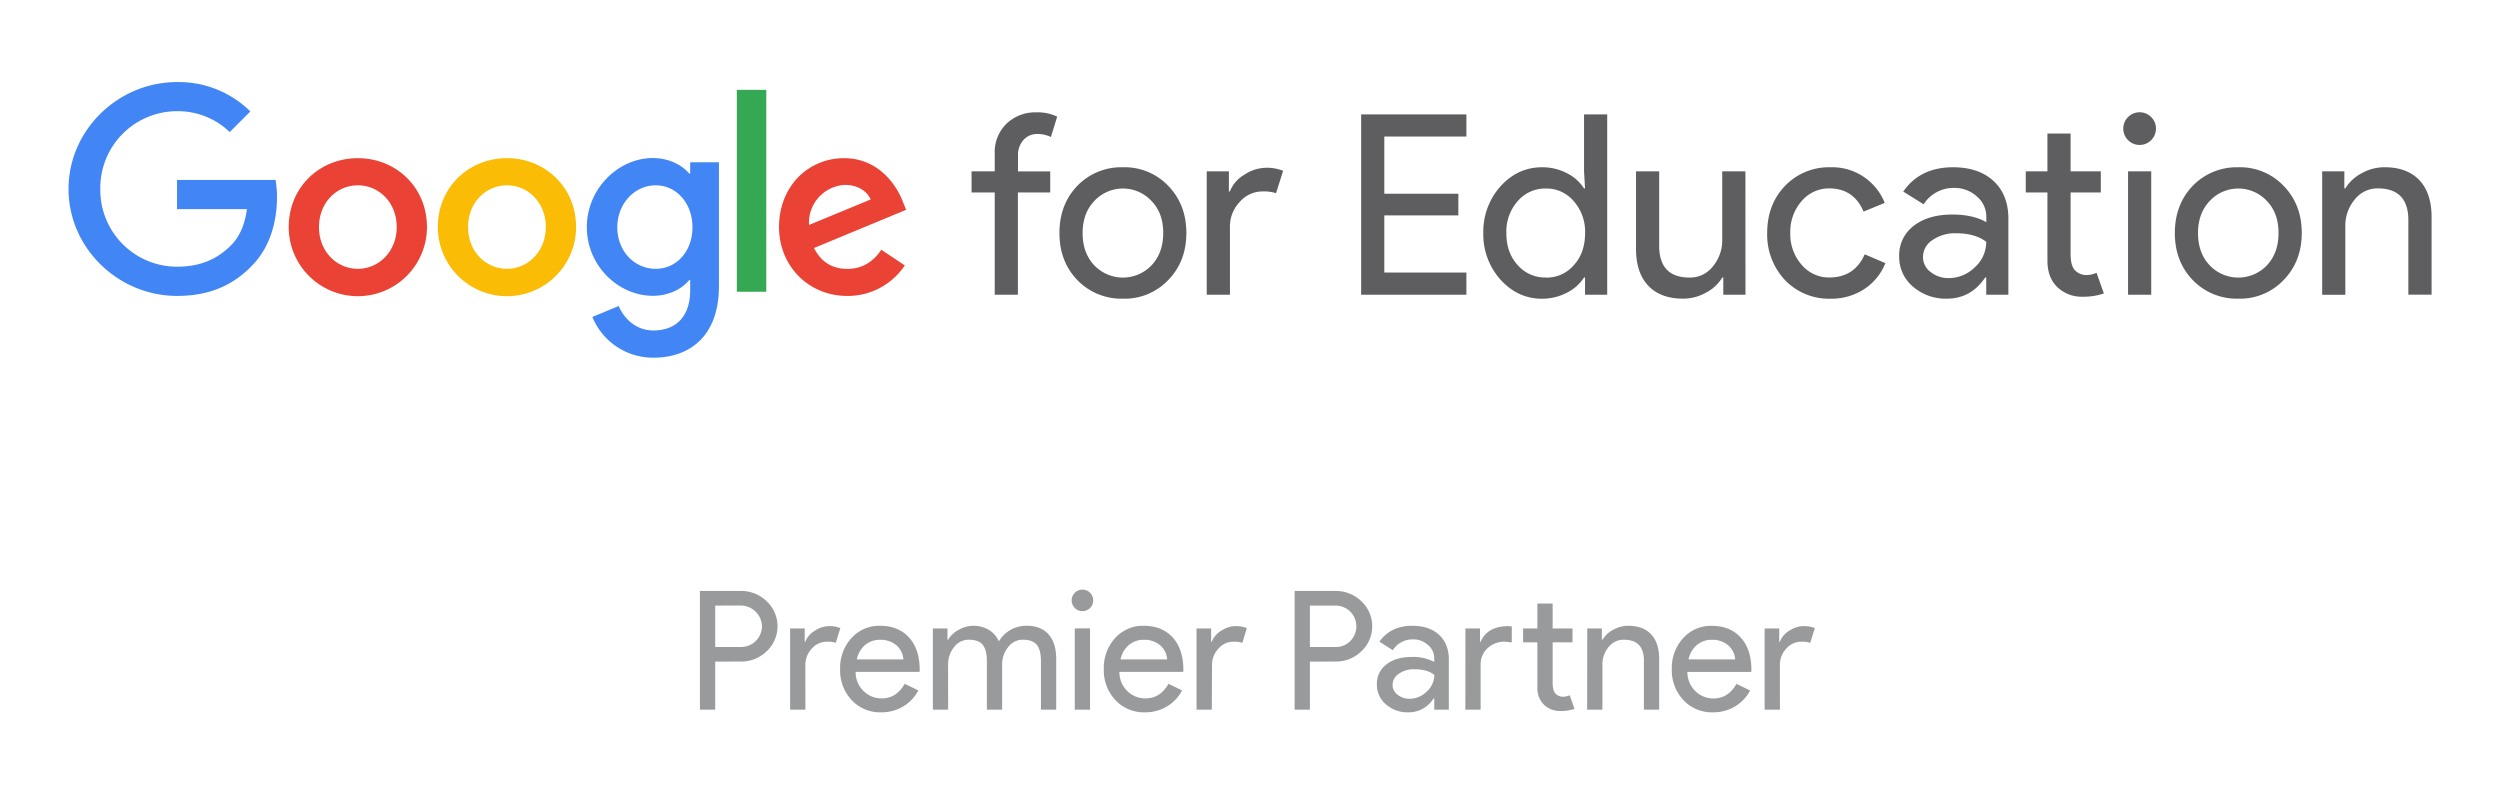 <svg id="Livello_1" data-name="Livello 1" xmlns="http://www.w3.org/2000/svg" viewBox="0 0 982 312"><defs><style>.cls-1{fill:#ea4335;}.cls-2{fill:#fbbc05;}.cls-3{fill:#4285f4;}.cls-4{fill:#34a853;}.cls-5{fill:#5e5e60;}.cls-6{fill:#999a9b;}</style></defs><title>Tavola disegno 1</title><path class="cls-1" d="M167.71,89.19a27.15,27.15,0,0,1-54.3,0c0-15.69,12.19-27.06,27.15-27.06S167.71,73.5,167.71,89.19Zm-11.88,0c0-9.73-7.07-16.4-15.27-16.4s-15.26,6.67-15.26,16.4,7.06,16.4,15.26,16.4S155.83,98.82,155.83,89.19Z"/><path class="cls-2" d="M226.28,89.19a27.15,27.15,0,0,1-54.3,0c0-15.68,12.19-27.06,27.15-27.06S226.28,73.5,226.28,89.19Zm-11.89,0c0-9.73-7.06-16.4-15.26-16.4s-15.27,6.67-15.27,16.4,7.07,16.4,15.27,16.4S214.39,98.82,214.39,89.19Z"/><path class="cls-3" d="M282.4,63.77v48.58c0,20-11.78,28.15-25.72,28.15a25.78,25.78,0,0,1-24-16l10.35-4.3c1.84,4.4,6.36,9.6,13.63,9.6,8.92,0,14.45-5.5,14.45-15.86v-3.9h-.42c-2.66,3.29-7.78,6.15-14.25,6.15-13.53,0-25.93-11.78-25.93-26.95s12.4-27.16,25.93-27.16c6.46,0,11.58,2.87,14.25,6.05h.42v-4.4H282.4ZM272,89.29c0-9.53-6.36-16.5-14.45-16.5s-15.07,7-15.07,16.5,6.87,16.3,15.07,16.3S272,98.72,272,89.29Z"/><path class="cls-4" d="M301,35.29V114.6H289.42V35.29Z"/><path class="cls-1" d="M346.18,98.1l9.22,6.15a26.93,26.93,0,0,1-22.54,12c-15.38,0-26.86-11.88-26.86-27.06,0-16.09,11.58-27.06,25.53-27.06s20.91,11.17,23.15,17.21l1.24,3.08-36.18,15c2.77,5.43,7.08,8.2,13.12,8.2s10.25-3,13.32-7.49Zm-28.39-9.74,24.18-10c-1.33-3.38-5.33-5.73-10-5.73A14.84,14.84,0,0,0,317.79,88.36Z"/><path class="cls-3" d="M69.54,82.15V70.67h38.69a37.91,37.91,0,0,1,.57,6.93c0,8.62-2.35,19.27-9.94,26.86-7.39,7.68-16.82,11.78-29.31,11.78-23.16,0-42.63-18.86-42.63-42s19.47-42,42.63-42A40,40,0,0,1,98.34,43.78l-8.1,8.1a29.26,29.26,0,0,0-20.7-8.2A30.15,30.15,0,0,0,39.4,74.22a30.15,30.15,0,0,0,30.14,30.54c11,0,17.21-4.4,21.21-8.4C94,93.11,96.14,88.47,97,82.14Z"/><path class="cls-5" d="M407.15,44.14a17.22,17.22,0,0,1,8.11,1.68l-2.47,8a11.83,11.83,0,0,0-5.34-1.18A7.07,7.07,0,0,0,402,55a8.79,8.79,0,0,0-2.13,6.18v6.14h12.66V75.6H399.83v40.16h-9.1V75.6h-9.1V67.29h9.1v-7a15.5,15.5,0,0,1,4.6-11.67A16.26,16.26,0,0,1,407.15,44.14Z"/><path class="cls-5" d="M416.15,91.52q0-11.17,7-18.5a24,24,0,0,1,17.91-7.32A23.64,23.64,0,0,1,458.89,73Q466,80.35,466,91.52T458.89,110a23.64,23.64,0,0,1-17.81,7.32A24,24,0,0,1,423.17,110Q416.15,102.7,416.15,91.52Zm9.1,0q0,7.82,4.55,12.66a15.54,15.54,0,0,0,22.56,0q4.54-4.84,4.55-12.66T452.36,79a15.33,15.33,0,0,0-22.56,0Q425.26,83.81,425.25,91.52Z"/><path class="cls-5" d="M483.12,115.76H474V67.29h8.71V75.2h.39a13.21,13.21,0,0,1,5.69-6.58,15.83,15.83,0,0,1,8.46-2.72A17.1,17.1,0,0,1,504,67.09l-2.77,8.8a15.21,15.21,0,0,0-5.35-.69,11.78,11.78,0,0,0-8.95,4.16,13.87,13.87,0,0,0-3.81,9.69Z"/><path class="cls-5" d="M576,44.93v8.71H543.76V76.09h29.08V84.6H543.76v22.45H576v8.71H534.66V44.93Z"/><path class="cls-5" d="M605.69,117.34q-9.5,0-16.32-7.52a26.65,26.65,0,0,1-6.73-18.3,26.68,26.68,0,0,1,6.73-18.3q6.82-7.52,16.32-7.52A20.84,20.84,0,0,1,615.43,68a17.13,17.13,0,0,1,6.78,6h.39l-.39-6.72V44.93h9.1v70.83H622.6V109h-.39a17.08,17.08,0,0,1-6.78,6A21,21,0,0,1,605.69,117.34Zm1.48-8.31a13.89,13.89,0,0,0,11-4.85q4.46-4.84,4.45-12.66A18.07,18.07,0,0,0,618.15,79a14,14,0,0,0-11-4.95,14.19,14.19,0,0,0-11,4.95,18.07,18.07,0,0,0-4.45,12.56q0,7.73,4.45,12.57A14.22,14.22,0,0,0,607.17,109Z"/><path class="cls-5" d="M685.62,115.76h-8.71V109h-.4a16.09,16.09,0,0,1-6.38,5.94,18.28,18.28,0,0,1-9,2.37q-8.89,0-13.7-5.09t-4.8-14.49V67.29h9.1V97.16q.3,11.88,12,11.87a11.35,11.35,0,0,0,9.1-4.4,16,16,0,0,0,3.66-10.54V67.29h9.11Z"/><path class="cls-5" d="M719.05,117.34a23.93,23.93,0,0,1-17.9-7.32,26.05,26.05,0,0,1-7-18.5q0-11.17,7-18.5a23.93,23.93,0,0,1,17.9-7.32,22.19,22.19,0,0,1,21.27,14L732,83.11Q728.16,74,718.46,74a14.06,14.06,0,0,0-10.78,5,18.14,18.14,0,0,0-4.45,12.46A18.17,18.17,0,0,0,707.68,104a14.05,14.05,0,0,0,10.78,5q10,0,14-9.1l8.11,3.46a21.68,21.68,0,0,1-8.36,10.24A23.59,23.59,0,0,1,719.05,117.34Z"/><path class="cls-5" d="M767.13,65.7q10.1,0,15.93,5.4t5.83,14.78v29.88h-8.7V109h-.4q-5.64,8.31-15,8.31a19.54,19.54,0,0,1-13.41-4.75A15.16,15.16,0,0,1,746,100.72a14.42,14.42,0,0,1,5.69-12q5.69-4.44,15.18-4.45,8.11,0,13.36,3V85.19a10.38,10.38,0,0,0-3.76-8.06,12.9,12.9,0,0,0-8.81-3.31,13.93,13.93,0,0,0-12.06,6.43l-8-5Q754.17,65.71,767.13,65.7Zm-11.77,35.22a7.27,7.27,0,0,0,3,5.94,11.09,11.09,0,0,0,7.07,2.37A14.54,14.54,0,0,0,775.69,105a13.34,13.34,0,0,0,4.5-10q-4.26-3.37-11.87-3.37a15.41,15.41,0,0,0-9.25,2.67A7.92,7.92,0,0,0,755.36,100.92Z"/><path class="cls-5" d="M818.08,116.55a13.85,13.85,0,0,1-9.85-3.66q-3.9-3.66-4-10.19V75.6h-8.51V67.29h8.51V52.45h9.1V67.29H825.2V75.6H813.33V99.73c0,3.24.62,5.43,1.88,6.58a6.08,6.08,0,0,0,4.25,1.73,9.46,9.46,0,0,0,2.13-.24,11.21,11.21,0,0,0,1.93-.65l2.87,8.11A24.42,24.42,0,0,1,818.08,116.55Z"/><path class="cls-5" d="M846.86,50.57A6.42,6.42,0,1,1,845,46,6.21,6.21,0,0,1,846.86,50.57ZM845,67.29v48.47h-9.1V67.29Z"/><path class="cls-5" d="M854.28,91.52q0-11.17,7-18.5a24,24,0,0,1,17.91-7.32A23.62,23.62,0,0,1,897,73q7.13,7.33,7.13,18.5T897,110a23.62,23.62,0,0,1-17.8,7.32A24,24,0,0,1,861.3,110Q854.28,102.7,854.28,91.52Zm9.1,0q0,7.82,4.55,12.66a15.53,15.53,0,0,0,22.55,0Q895,99.34,895,91.52T890.48,79a15.32,15.32,0,0,0-22.55,0Q863.39,83.81,863.38,91.52Z"/><path class="cls-5" d="M912.15,67.29h8.71V74h.39a16.21,16.21,0,0,1,6.38-5.93,18.32,18.32,0,0,1,9-2.38q8.91,0,13.71,5.1t4.79,14.49v30.47H946V85.88Q945.68,74,934,74a11.36,11.36,0,0,0-9.1,4.41A15.92,15.92,0,0,0,921.25,89v26.81h-9.1Z"/><path class="cls-6" d="M280.93,259.87v18.89h-6V232.13h15.89a14.36,14.36,0,0,1,10.29,4,13.47,13.47,0,0,1,0,19.73,14.34,14.34,0,0,1-10.29,4Zm0-22v16.28h10A8.23,8.23,0,0,0,299.3,246a8.33,8.33,0,0,0-8.34-8.14Z"/><path class="cls-6" d="M316.36,278.76h-6V246.85h5.73v5.21h.26a8.65,8.65,0,0,1,3.74-4.33,10.36,10.36,0,0,1,5.57-1.79,11.26,11.26,0,0,1,4.43.78l-1.82,5.79a10.06,10.06,0,0,0-3.52-.45,7.75,7.75,0,0,0-5.89,2.73,9.17,9.17,0,0,0-2.51,6.38Z"/><path class="cls-6" d="M346.12,279.8A15.27,15.27,0,0,1,334.53,275,17,17,0,0,1,330,262.8a17.33,17.33,0,0,1,4.43-12.14,14.63,14.63,0,0,1,11.33-4.85q7.09,0,11.3,4.59t4.2,12.86l-.07.65H336.09a10.38,10.38,0,0,0,3.13,7.55,10,10,0,0,0,7.16,2.87q5.73,0,9-5.73l5.34,2.6a15.86,15.86,0,0,1-6,6.32A16.49,16.49,0,0,1,346.12,279.8ZM336.55,259h18.3a8,8,0,0,0-2.71-5.5,9.42,9.42,0,0,0-6.54-2.18,8.68,8.68,0,0,0-5.83,2.08A10,10,0,0,0,336.55,259Z"/><path class="cls-6" d="M372.43,278.76h-6V246.85h5.73v4.43h.26a10.57,10.57,0,0,1,4.2-3.91,11.77,11.77,0,0,1,11.82.06,9.67,9.67,0,0,1,3.91,4.5,12.43,12.43,0,0,1,11-6.12c3.69,0,6.54,1.12,8.53,3.38s3,5.47,3,9.64v19.93h-6v-19q0-4.49-1.63-6.48t-5.47-2a7.16,7.16,0,0,0-5.8,2.93,10.71,10.71,0,0,0-2.34,6.9v17.65h-6v-19c0-3-.55-5.15-1.63-6.48s-2.91-2-5.47-2a7.16,7.16,0,0,0-5.8,2.93,10.71,10.71,0,0,0-2.34,6.9Z"/><path class="cls-6" d="M429.41,235.84a4.23,4.23,0,1,1-1.24-3A4.08,4.08,0,0,1,429.41,235.84Zm-1.24,11v31.91h-6V246.85Z"/><path class="cls-6" d="M449.73,279.8A15.27,15.27,0,0,1,438.14,275a17,17,0,0,1-4.56-12.18A17.28,17.28,0,0,1,438,250.66a14.63,14.63,0,0,1,11.33-4.85q7.1,0,11.3,4.59t4.2,12.86l-.07.65H439.7a10.38,10.38,0,0,0,3.13,7.55,10,10,0,0,0,7.16,2.87q5.73,0,9-5.73l5.34,2.6a15.93,15.93,0,0,1-6,6.32A16.49,16.49,0,0,1,449.73,279.8ZM440.16,259h18.3a8,8,0,0,0-2.71-5.5,9.42,9.42,0,0,0-6.54-2.18,8.68,8.68,0,0,0-5.83,2.08A10,10,0,0,0,440.16,259Z"/><path class="cls-6" d="M476,278.76h-6V246.85h5.73v5.21H476a8.65,8.65,0,0,1,3.74-4.33,10.36,10.36,0,0,1,5.57-1.79,11.26,11.26,0,0,1,4.43.78L488,252.51a10.06,10.06,0,0,0-3.52-.45,7.75,7.75,0,0,0-5.89,2.73,9.17,9.17,0,0,0-2.51,6.38Z"/><path class="cls-6" d="M514.53,259.87v18.89h-6V232.13h15.89a14.36,14.36,0,0,1,10.29,4,13.47,13.47,0,0,1,0,19.73,14.32,14.32,0,0,1-10.29,4Zm0-22v16.28h10a7.91,7.91,0,0,0,5.93-2.41,8.17,8.17,0,0,0-5.93-13.87Z"/><path class="cls-6" d="M554.77,245.81q6.65,0,10.49,3.54t3.84,9.74v19.67h-5.73v-4.43h-.26a11.44,11.44,0,0,1-9.9,5.47,12.81,12.81,0,0,1-8.82-3.13,10,10,0,0,1-3.55-7.81,9.47,9.47,0,0,1,3.74-7.88q3.75-2.93,10-2.93a17.71,17.71,0,0,1,8.79,1.95v-1.37a6.81,6.81,0,0,0-2.48-5.3,8.45,8.45,0,0,0-5.79-2.18,9.19,9.19,0,0,0-8,4.23l-5.27-3.32Q546.24,245.8,554.77,245.81ZM547,269a4.79,4.79,0,0,0,2,3.91,7.3,7.3,0,0,0,4.66,1.56,9.56,9.56,0,0,0,6.74-2.8,8.79,8.79,0,0,0,3-6.58c-1.87-1.47-4.47-2.21-7.82-2.21a10.11,10.11,0,0,0-6.09,1.76A5.23,5.23,0,0,0,547,269Z"/><path class="cls-6" d="M575.61,246.85h5.73v5.21h.26q2.67-6.12,11-6.12l1.23.13v6.25l-2.67-.26a9.57,9.57,0,0,0-6.87,2.57,8.66,8.66,0,0,0-2.7,6.54v17.59h-6ZM613,279.28a9.11,9.11,0,0,1-6.48-2.41,9,9,0,0,1-2.64-6.71V252.32h-5.6v-5.47h5.6v-9.77h6v9.77h7.81v5.47h-7.81v15.89c0,2.13.41,3.57,1.23,4.33a4,4,0,0,0,2.8,1.14,6.46,6.46,0,0,0,1.4-.16,6.76,6.76,0,0,0,1.27-.43l1.89,5.34A15.91,15.91,0,0,1,613,279.28Z"/><path class="cls-6" d="M623.47,246.85h5.74v4.43h.26a10.57,10.57,0,0,1,4.2-3.91,12,12,0,0,1,5.89-1.56q5.87,0,9,3.35t3.16,9.54v20.06h-6V259.09q-.19-7.81-7.88-7.81a7.47,7.47,0,0,0-6,2.89,10.51,10.51,0,0,0-2.41,6.94v17.65h-6Z"/><path class="cls-6" d="M672.84,279.8A15.27,15.27,0,0,1,661.25,275a17,17,0,0,1-4.56-12.18,17.28,17.28,0,0,1,4.43-12.14,14.62,14.62,0,0,1,11.33-4.85q7.09,0,11.3,4.59t4.2,12.86l-.07.65H662.81a10.38,10.38,0,0,0,3.13,7.55,10,10,0,0,0,7.16,2.87q5.73,0,9-5.73l5.34,2.6a15.93,15.93,0,0,1-6,6.32A16.49,16.49,0,0,1,672.84,279.8ZM663.26,259h18.3a7.91,7.91,0,0,0-2.7-5.5,9.43,9.43,0,0,0-6.54-2.18,8.68,8.68,0,0,0-5.83,2.08A10,10,0,0,0,663.26,259Z"/><path class="cls-6" d="M699.15,278.76h-6V246.85h5.73v5.21h.26a8.55,8.55,0,0,1,3.74-4.33,10.36,10.36,0,0,1,5.57-1.79,11.26,11.26,0,0,1,4.43.78l-1.83,5.79a10,10,0,0,0-3.51-.45,7.78,7.78,0,0,0-5.9,2.73,9.16,9.16,0,0,0-2.5,6.38Z"/></svg>